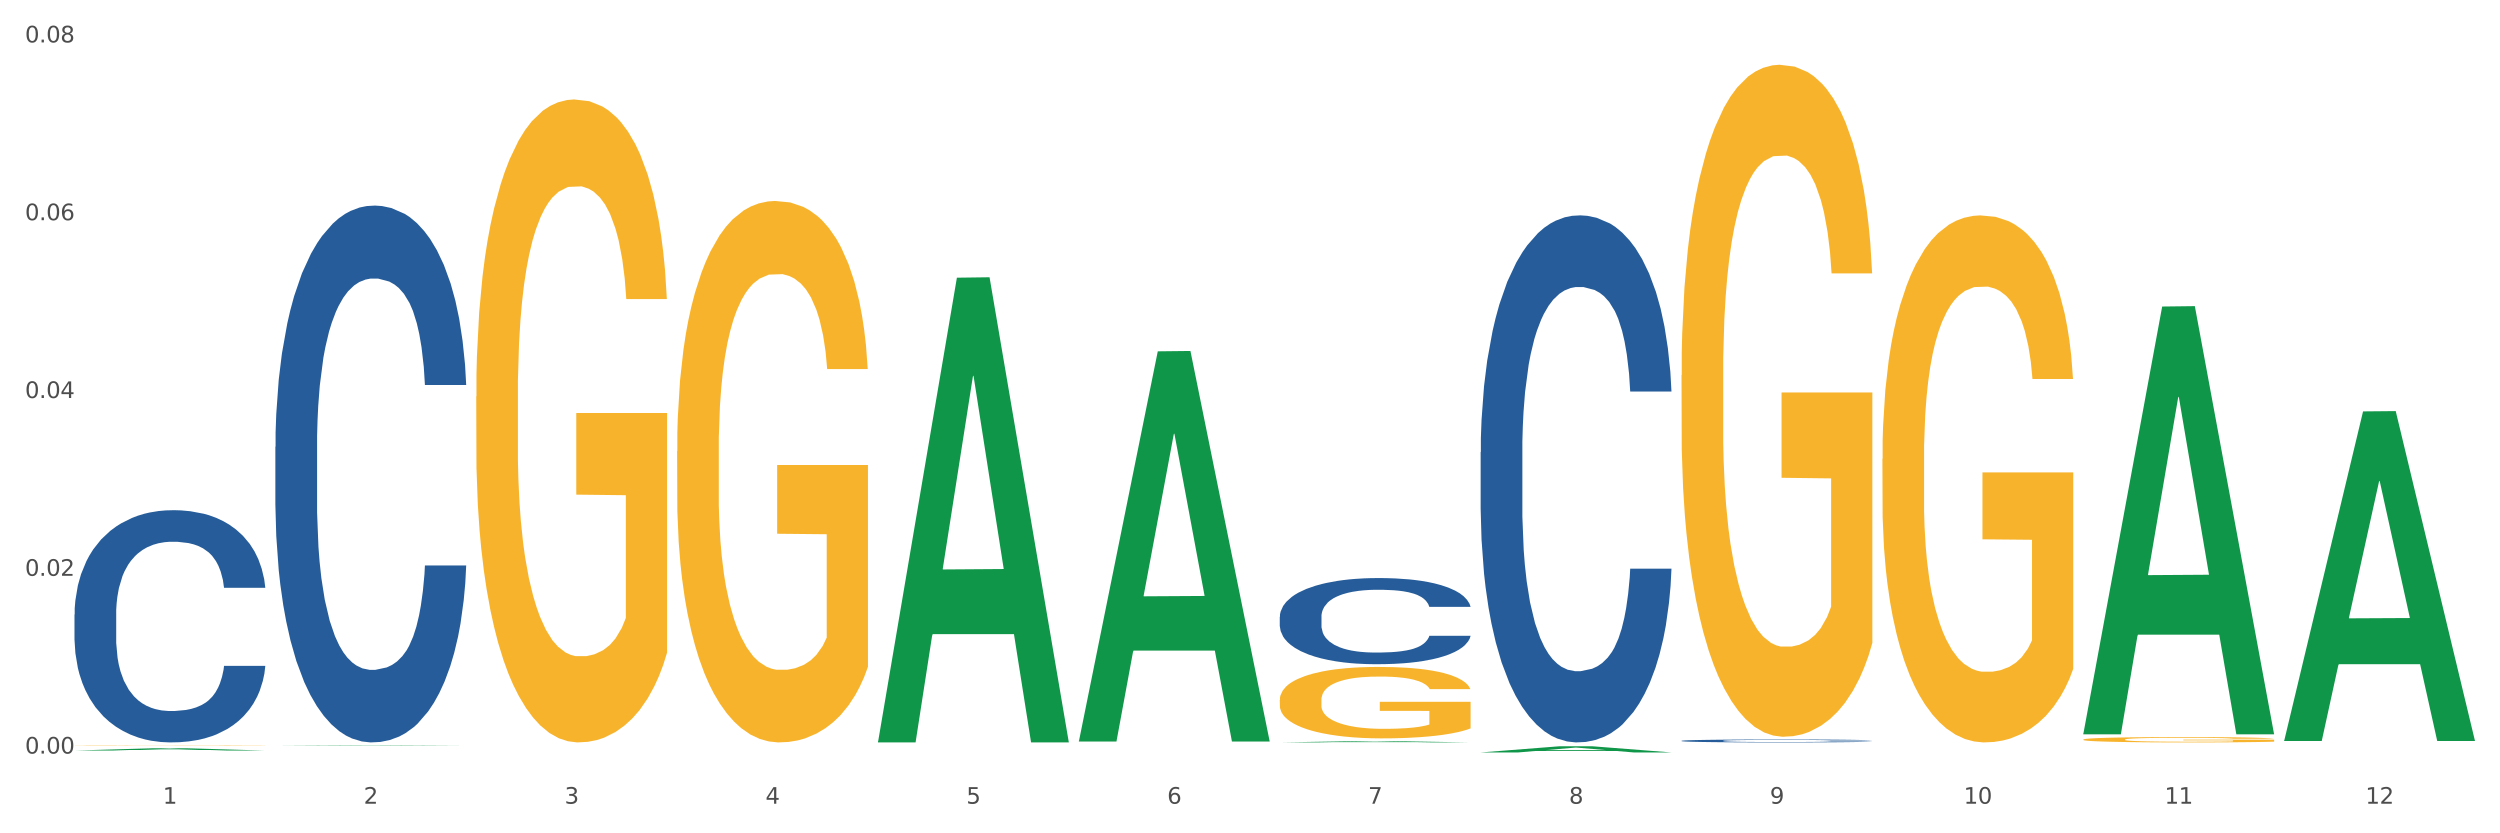 <?xml version="1.0" encoding="utf-8" standalone="no"?>
<!DOCTYPE svg PUBLIC "-//W3C//DTD SVG 1.1//EN"
  "http://www.w3.org/Graphics/SVG/1.1/DTD/svg11.dtd">
<svg xmlns:xlink="http://www.w3.org/1999/xlink" width="1080pt" height="360pt" viewBox="0 0 1080 360" xmlns="http://www.w3.org/2000/svg" version="1.1">
 <rect x="0" y="0" width="1080" height="360" fill="#333333" stroke="none"/>
 <defs>
  <style type="text/css">*{stroke-linejoin: round; stroke-linecap: butt}</style>
 </defs>
 <g id="figure_1">
  <g id="patch_1">
   <path d="M 0 360 
L 1080 360 
L 1080 0 
L 0 0 
z
" style="fill: #ffffff; stroke: #ffffff; stroke-linejoin: miter"/>
  </g>
  <g id="axes_1">
   <g id="matplotlib.axis_1">
    <g id="xtick_1">
     <g id="text_1">
      <!-- 1 -->
      <g style="fill: #4d4d4d" transform="translate(70.342 347.204) scale(0.096 -0.096)">
       <defs>
        <path id="DejaVuSans-31" d="M 794 531 
L 1825 531 
L 1825 4091 
L 703 3866 
L 703 4441 
L 1819 4666 
L 2450 4666 
L 2450 531 
L 3481 531 
L 3481 0 
L 794 0 
L 794 531 
z
" transform="scale(0.016)"/>
       </defs>
       <use xlink:href="#DejaVuSans-31"/>
      </g>
     </g>
    </g>
    <g id="xtick_2">
     <g id="text_2">
      <!-- 2 -->
      <g style="fill: #4d4d4d" transform="translate(157.122 347.204) scale(0.096 -0.096)">
       <defs>
        <path id="DejaVuSans-32" d="M 1228 531 
L 3431 531 
L 3431 0 
L 469 0 
L 469 531 
Q 828 903 1448 1529 
Q 2069 2156 2228 2338 
Q 2531 2678 2651 2914 
Q 2772 3150 2772 3378 
Q 2772 3750 2511 3984 
Q 2250 4219 1831 4219 
Q 1534 4219 1204 4116 
Q 875 4013 500 3803 
L 500 4441 
Q 881 4594 1212 4672 
Q 1544 4750 1819 4750 
Q 2544 4750 2975 4387 
Q 3406 4025 3406 3419 
Q 3406 3131 3298 2873 
Q 3191 2616 2906 2266 
Q 2828 2175 2409 1742 
Q 1991 1309 1228 531 
z
" transform="scale(0.016)"/>
       </defs>
       <use xlink:href="#DejaVuSans-32"/>
      </g>
     </g>
    </g>
    <g id="xtick_3">
     <g id="text_3">
      <!-- 3 -->
      <g style="fill: #4d4d4d" transform="translate(243.902 347.204) scale(0.096 -0.096)">
       <defs>
        <path id="DejaVuSans-33" d="M 2597 2516 
Q 3050 2419 3304 2112 
Q 3559 1806 3559 1356 
Q 3559 666 3084 287 
Q 2609 -91 1734 -91 
Q 1441 -91 1130 -33 
Q 819 25 488 141 
L 488 750 
Q 750 597 1062 519 
Q 1375 441 1716 441 
Q 2309 441 2620 675 
Q 2931 909 2931 1356 
Q 2931 1769 2642 2001 
Q 2353 2234 1838 2234 
L 1294 2234 
L 1294 2753 
L 1863 2753 
Q 2328 2753 2575 2939 
Q 2822 3125 2822 3475 
Q 2822 3834 2567 4026 
Q 2313 4219 1838 4219 
Q 1578 4219 1281 4162 
Q 984 4106 628 3988 
L 628 4550 
Q 988 4650 1302 4700 
Q 1616 4750 1894 4750 
Q 2613 4750 3031 4423 
Q 3450 4097 3450 3541 
Q 3450 3153 3228 2886 
Q 3006 2619 2597 2516 
z
" transform="scale(0.016)"/>
       </defs>
       <use xlink:href="#DejaVuSans-33"/>
      </g>
     </g>
    </g>
    <g id="xtick_4">
     <g id="text_4">
      <!-- 4 -->
      <g style="fill: #4d4d4d" transform="translate(330.683 347.204) scale(0.096 -0.096)">
       <defs>
        <path id="DejaVuSans-34" d="M 2419 4116 
L 825 1625 
L 2419 1625 
L 2419 4116 
z
M 2253 4666 
L 3047 4666 
L 3047 1625 
L 3713 1625 
L 3713 1100 
L 3047 1100 
L 3047 0 
L 2419 0 
L 2419 1100 
L 313 1100 
L 313 1709 
L 2253 4666 
z
" transform="scale(0.016)"/>
       </defs>
       <use xlink:href="#DejaVuSans-34"/>
      </g>
     </g>
    </g>
    <g id="xtick_5">
     <g id="text_5">
      <!-- 5 -->
      <g style="fill: #4d4d4d" transform="translate(417.463 347.204) scale(0.096 -0.096)">
       <defs>
        <path id="DejaVuSans-35" d="M 691 4666 
L 3169 4666 
L 3169 4134 
L 1269 4134 
L 1269 2991 
Q 1406 3038 1543 3061 
Q 1681 3084 1819 3084 
Q 2600 3084 3056 2656 
Q 3513 2228 3513 1497 
Q 3513 744 3044 326 
Q 2575 -91 1722 -91 
Q 1428 -91 1123 -41 
Q 819 9 494 109 
L 494 744 
Q 775 591 1075 516 
Q 1375 441 1709 441 
Q 2250 441 2565 725 
Q 2881 1009 2881 1497 
Q 2881 1984 2565 2268 
Q 2250 2553 1709 2553 
Q 1456 2553 1204 2497 
Q 953 2441 691 2322 
L 691 4666 
z
" transform="scale(0.016)"/>
       </defs>
       <use xlink:href="#DejaVuSans-35"/>
      </g>
     </g>
    </g>
    <g id="xtick_6">
     <g id="text_6">
      <!-- 6 -->
      <g style="fill: #4d4d4d" transform="translate(504.243 347.204) scale(0.096 -0.096)">
       <defs>
        <path id="DejaVuSans-36" d="M 2113 2584 
Q 1688 2584 1439 2293 
Q 1191 2003 1191 1497 
Q 1191 994 1439 701 
Q 1688 409 2113 409 
Q 2538 409 2786 701 
Q 3034 994 3034 1497 
Q 3034 2003 2786 2293 
Q 2538 2584 2113 2584 
z
M 3366 4563 
L 3366 3988 
Q 3128 4100 2886 4159 
Q 2644 4219 2406 4219 
Q 1781 4219 1451 3797 
Q 1122 3375 1075 2522 
Q 1259 2794 1537 2939 
Q 1816 3084 2150 3084 
Q 2853 3084 3261 2657 
Q 3669 2231 3669 1497 
Q 3669 778 3244 343 
Q 2819 -91 2113 -91 
Q 1303 -91 875 529 
Q 447 1150 447 2328 
Q 447 3434 972 4092 
Q 1497 4750 2381 4750 
Q 2619 4750 2861 4703 
Q 3103 4656 3366 4563 
z
" transform="scale(0.016)"/>
       </defs>
       <use xlink:href="#DejaVuSans-36"/>
      </g>
     </g>
    </g>
    <g id="xtick_7">
     <g id="text_7">
      <!-- 7 -->
      <g style="fill: #4d4d4d" transform="translate(591.024 347.204) scale(0.096 -0.096)">
       <defs>
        <path id="DejaVuSans-37" d="M 525 4666 
L 3525 4666 
L 3525 4397 
L 1831 0 
L 1172 0 
L 2766 4134 
L 525 4134 
L 525 4666 
z
" transform="scale(0.016)"/>
       </defs>
       <use xlink:href="#DejaVuSans-37"/>
      </g>
     </g>
    </g>
    <g id="xtick_8">
     <g id="text_8">
      <!-- 8 -->
      <g style="fill: #4d4d4d" transform="translate(677.804 347.204) scale(0.096 -0.096)">
       <defs>
        <path id="DejaVuSans-38" d="M 2034 2216 
Q 1584 2216 1326 1975 
Q 1069 1734 1069 1313 
Q 1069 891 1326 650 
Q 1584 409 2034 409 
Q 2484 409 2743 651 
Q 3003 894 3003 1313 
Q 3003 1734 2745 1975 
Q 2488 2216 2034 2216 
z
M 1403 2484 
Q 997 2584 770 2862 
Q 544 3141 544 3541 
Q 544 4100 942 4425 
Q 1341 4750 2034 4750 
Q 2731 4750 3128 4425 
Q 3525 4100 3525 3541 
Q 3525 3141 3298 2862 
Q 3072 2584 2669 2484 
Q 3125 2378 3379 2068 
Q 3634 1759 3634 1313 
Q 3634 634 3220 271 
Q 2806 -91 2034 -91 
Q 1263 -91 848 271 
Q 434 634 434 1313 
Q 434 1759 690 2068 
Q 947 2378 1403 2484 
z
M 1172 3481 
Q 1172 3119 1398 2916 
Q 1625 2713 2034 2713 
Q 2441 2713 2670 2916 
Q 2900 3119 2900 3481 
Q 2900 3844 2670 4047 
Q 2441 4250 2034 4250 
Q 1625 4250 1398 4047 
Q 1172 3844 1172 3481 
z
" transform="scale(0.016)"/>
       </defs>
       <use xlink:href="#DejaVuSans-38"/>
      </g>
     </g>
    </g>
    <g id="xtick_9">
     <g id="text_9">
      <!-- 9 -->
      <g style="fill: #4d4d4d" transform="translate(764.584 347.204) scale(0.096 -0.096)">
       <defs>
        <path id="DejaVuSans-39" d="M 703 97 
L 703 672 
Q 941 559 1184 500 
Q 1428 441 1663 441 
Q 2288 441 2617 861 
Q 2947 1281 2994 2138 
Q 2813 1869 2534 1725 
Q 2256 1581 1919 1581 
Q 1219 1581 811 2004 
Q 403 2428 403 3163 
Q 403 3881 828 4315 
Q 1253 4750 1959 4750 
Q 2769 4750 3195 4129 
Q 3622 3509 3622 2328 
Q 3622 1225 3098 567 
Q 2575 -91 1691 -91 
Q 1453 -91 1209 -44 
Q 966 3 703 97 
z
M 1959 2075 
Q 2384 2075 2632 2365 
Q 2881 2656 2881 3163 
Q 2881 3666 2632 3958 
Q 2384 4250 1959 4250 
Q 1534 4250 1286 3958 
Q 1038 3666 1038 3163 
Q 1038 2656 1286 2365 
Q 1534 2075 1959 2075 
z
" transform="scale(0.016)"/>
       </defs>
       <use xlink:href="#DejaVuSans-39"/>
      </g>
     </g>
    </g>
    <g id="xtick_10">
     <g id="text_10">
      <!-- 10 -->
      <g style="fill: #4d4d4d" transform="translate(848.311 347.204) scale(0.096 -0.096)">
       <defs>
        <path id="DejaVuSans-30" d="M 2034 4250 
Q 1547 4250 1301 3770 
Q 1056 3291 1056 2328 
Q 1056 1369 1301 889 
Q 1547 409 2034 409 
Q 2525 409 2770 889 
Q 3016 1369 3016 2328 
Q 3016 3291 2770 3770 
Q 2525 4250 2034 4250 
z
M 2034 4750 
Q 2819 4750 3233 4129 
Q 3647 3509 3647 2328 
Q 3647 1150 3233 529 
Q 2819 -91 2034 -91 
Q 1250 -91 836 529 
Q 422 1150 422 2328 
Q 422 3509 836 4129 
Q 1250 4750 2034 4750 
z
" transform="scale(0.016)"/>
       </defs>
       <use xlink:href="#DejaVuSans-31"/>
       <use xlink:href="#DejaVuSans-30" transform="translate(63.623 0)"/>
      </g>
     </g>
    </g>
    <g id="xtick_11">
     <g id="text_11">
      <!-- 11 -->
      <g style="fill: #4d4d4d" transform="translate(935.091 347.204) scale(0.096 -0.096)">
       <use xlink:href="#DejaVuSans-31"/>
       <use xlink:href="#DejaVuSans-31" transform="translate(63.623 0)"/>
      </g>
     </g>
    </g>
    <g id="xtick_12">
     <g id="text_12">
      <!-- 12 -->
      <g style="fill: #4d4d4d" transform="translate(1021.871 347.204) scale(0.096 -0.096)">
       <use xlink:href="#DejaVuSans-31"/>
       <use xlink:href="#DejaVuSans-32" transform="translate(63.623 0)"/>
      </g>
     </g>
    </g>
    <g id="xtick_13"/>
    <g id="xtick_14"/>
    <g id="xtick_15"/>
    <g id="xtick_16"/>
    <g id="xtick_17"/>
    <g id="xtick_18"/>
    <g id="xtick_19"/>
    <g id="xtick_20"/>
    <g id="xtick_21"/>
    <g id="xtick_22"/>
    <g id="xtick_23"/>
   </g>
   <g id="matplotlib.axis_2">
    <g id="ytick_1">
     <g id="text_13">
      <!-- 0.00 -->
      <g style="fill: #4d4d4d" transform="translate(10.8 325.55) scale(0.096 -0.096)">
       <defs>
        <path id="DejaVuSans-2e" d="M 684 794 
L 1344 794 
L 1344 0 
L 684 0 
L 684 794 
z
" transform="scale(0.016)"/>
       </defs>
       <use xlink:href="#DejaVuSans-30"/>
       <use xlink:href="#DejaVuSans-2e" transform="translate(63.623 0)"/>
       <use xlink:href="#DejaVuSans-30" transform="translate(95.41 0)"/>
       <use xlink:href="#DejaVuSans-30" transform="translate(159.033 0)"/>
      </g>
     </g>
    </g>
    <g id="ytick_2">
     <g id="text_14">
      <!-- 0.02 -->
      <g style="fill: #4d4d4d" transform="translate(10.8 248.745) scale(0.096 -0.096)">
       <use xlink:href="#DejaVuSans-30"/>
       <use xlink:href="#DejaVuSans-2e" transform="translate(63.623 0)"/>
       <use xlink:href="#DejaVuSans-30" transform="translate(95.41 0)"/>
       <use xlink:href="#DejaVuSans-32" transform="translate(159.033 0)"/>
      </g>
     </g>
    </g>
    <g id="ytick_3">
     <g id="text_15">
      <!-- 0.04 -->
      <g style="fill: #4d4d4d" transform="translate(10.8 171.941) scale(0.096 -0.096)">
       <use xlink:href="#DejaVuSans-30"/>
       <use xlink:href="#DejaVuSans-2e" transform="translate(63.623 0)"/>
       <use xlink:href="#DejaVuSans-30" transform="translate(95.41 0)"/>
       <use xlink:href="#DejaVuSans-34" transform="translate(159.033 0)"/>
      </g>
     </g>
    </g>
    <g id="ytick_4">
     <g id="text_16">
      <!-- 0.06 -->
      <g style="fill: #4d4d4d" transform="translate(10.8 95.137) scale(0.096 -0.096)">
       <use xlink:href="#DejaVuSans-30"/>
       <use xlink:href="#DejaVuSans-2e" transform="translate(63.623 0)"/>
       <use xlink:href="#DejaVuSans-30" transform="translate(95.41 0)"/>
       <use xlink:href="#DejaVuSans-36" transform="translate(159.033 0)"/>
      </g>
     </g>
    </g>
    <g id="ytick_5">
     <g id="text_17">
      <!-- 0.08 -->
      <g style="fill: #4d4d4d" transform="translate(10.8 18.332) scale(0.096 -0.096)">
       <use xlink:href="#DejaVuSans-30"/>
       <use xlink:href="#DejaVuSans-2e" transform="translate(63.623 0)"/>
       <use xlink:href="#DejaVuSans-30" transform="translate(95.41 0)"/>
       <use xlink:href="#DejaVuSans-38" transform="translate(159.033 0)"/>
      </g>
     </g>
    </g>
    <g id="ytick_6"/>
    <g id="ytick_7"/>
    <g id="ytick_8"/>
    <g id="ytick_9"/>
   </g>
   <g id="PolyCollection_1">
    <path d="M 32.175 324.236 
L 32.26 324.235 
L 66.256 323.241 
L 80.365 323.24 
L 114.616 324.238 
L 98.298 324.238 
L 90.904 324.005 
L 55.803 324.005 
L 55.548 324.009 
L 48.408 324.238 
L 32.175 324.238 
L 32.175 324.236 
L 60.222 323.867 
L 86.484 323.866 
L 73.481 323.453 
L 73.311 323.451 
L 73.141 323.454 
L 60.137 323.866 
L 60.222 323.867 
L 32.175 324.236 
z
" clip-path="url(#pdbabf82c27)" style="fill: #109648"/>
    <path d="M 552.857 266.443 
L 552.954 266.409 
L 552.954 265.457 
L 553.247 264.165 
L 554.319 261.786 
L 555.683 259.984 
L 558.022 257.877 
L 559.289 256.993 
L 560.945 256.007 
L 564.356 254.41 
L 568.254 253.05 
L 570.982 252.302 
L 573.029 251.826 
L 577.609 250.976 
L 580.24 250.603 
L 582.969 250.297 
L 585.307 250.093 
L 589.205 249.855 
L 592.324 249.753 
L 595.929 249.719 
L 598.95 249.753 
L 602.945 249.889 
L 608.792 250.297 
L 611.034 250.535 
L 614.055 250.942 
L 617.173 251.486 
L 619.707 252.03 
L 622.63 252.812 
L 625.651 253.832 
L 628.574 255.123 
L 630.621 256.313 
L 632.277 257.571 
L 633.739 259.101 
L 634.811 260.766 
L 635.298 262.16 
L 617.465 262.16 
L 616.978 260.902 
L 616.004 259.542 
L 615.029 258.625 
L 613.957 257.877 
L 612.301 257.027 
L 610.839 256.483 
L 608.403 255.837 
L 606.161 255.429 
L 604.31 255.191 
L 602.068 254.988 
L 597.293 254.784 
L 593.883 254.784 
L 591.739 254.852 
L 589.108 255.022 
L 586.866 255.259 
L 584.235 255.667 
L 582.189 256.109 
L 580.143 256.687 
L 578.973 257.095 
L 577.219 257.843 
L 576.05 258.455 
L 574.491 259.508 
L 573.614 260.256 
L 572.054 262.194 
L 571.372 263.622 
L 571.08 264.607 
L 570.885 265.695 
L 570.885 270.998 
L 571.47 273.377 
L 571.957 274.397 
L 572.736 275.553 
L 574.198 277.048 
L 576.342 278.51 
L 578.583 279.564 
L 580.435 280.21 
L 582.189 280.686 
L 583.943 281.06 
L 586.087 281.4 
L 587.841 281.603 
L 590.472 281.807 
L 593.59 281.909 
L 596.027 281.909 
L 600.997 281.739 
L 603.238 281.569 
L 605.382 281.332 
L 607.72 280.958 
L 609.572 280.55 
L 610.644 280.244 
L 612.398 279.598 
L 613.762 278.918 
L 614.932 278.136 
L 615.711 277.456 
L 616.588 276.437 
L 617.27 275.281 
L 617.465 274.669 
L 635.298 274.669 
L 634.909 275.893 
L 634.226 277.082 
L 632.862 278.68 
L 631.79 279.598 
L 630.134 280.72 
L 628.379 281.671 
L 625.943 282.725 
L 623.702 283.507 
L 621.363 284.187 
L 618.83 284.799 
L 614.249 285.649 
L 612.593 285.886 
L 609.085 286.294 
L 606.356 286.532 
L 602.361 286.77 
L 598.268 286.906 
L 593.98 286.94 
L 590.18 286.872 
L 585.989 286.668 
L 583.358 286.464 
L 580.435 286.158 
L 577.024 285.683 
L 573.808 285.105 
L 570.788 284.425 
L 567.962 283.643 
L 565.33 282.759 
L 561.92 281.298 
L 559.386 279.87 
L 557.535 278.544 
L 556.268 277.422 
L 555.001 275.995 
L 554.319 275.009 
L 553.247 272.629 
L 552.857 270.42 
L 552.857 266.443 
z
" clip-path="url(#pdbabf82c27)" style="fill: #255c99"/>
    <path d="M 639.637 195.338 
L 639.735 195.13 
L 639.735 189.308 
L 640.027 181.406 
L 641.099 166.851 
L 642.463 155.83 
L 644.802 142.937 
L 646.069 137.531 
L 647.726 131.501 
L 651.136 121.727 
L 655.034 113.41 
L 657.763 108.835 
L 659.809 105.924 
L 664.389 100.725 
L 667.02 98.438 
L 669.749 96.567 
L 672.088 95.319 
L 675.986 93.863 
L 679.104 93.24 
L 682.71 93.032 
L 685.73 93.24 
L 689.726 94.071 
L 695.573 96.567 
L 697.814 98.022 
L 700.835 100.518 
L 703.953 103.845 
L 706.487 107.172 
L 709.41 111.954 
L 712.431 118.192 
L 715.355 126.094 
L 717.401 133.372 
L 719.058 141.066 
L 720.519 150.423 
L 721.591 160.612 
L 722.079 169.138 
L 704.246 169.138 
L 703.758 161.444 
L 702.784 153.126 
L 701.809 147.512 
L 700.737 142.937 
L 699.081 137.739 
L 697.619 134.412 
L 695.183 130.461 
L 692.942 127.966 
L 691.09 126.51 
L 688.849 125.262 
L 684.074 124.015 
L 680.663 124.015 
L 678.519 124.431 
L 675.888 125.47 
L 673.647 126.926 
L 671.016 129.421 
L 668.969 132.124 
L 666.923 135.659 
L 665.754 138.155 
L 663.999 142.729 
L 662.83 146.472 
L 661.271 152.919 
L 660.394 157.493 
L 658.835 169.346 
L 658.153 178.079 
L 657.86 184.11 
L 657.665 190.764 
L 657.665 223.202 
L 658.25 237.758 
L 658.737 243.997 
L 659.517 251.066 
L 660.979 260.216 
L 663.122 269.157 
L 665.364 275.603 
L 667.215 279.554 
L 668.969 282.466 
L 670.723 284.753 
L 672.867 286.832 
L 674.621 288.08 
L 677.252 289.328 
L 680.371 289.951 
L 682.807 289.951 
L 687.777 288.912 
L 690.018 287.872 
L 692.162 286.416 
L 694.501 284.129 
L 696.352 281.634 
L 697.424 279.762 
L 699.178 275.811 
L 700.543 271.653 
L 701.712 266.87 
L 702.492 262.711 
L 703.369 256.473 
L 704.051 249.403 
L 704.246 245.66 
L 722.079 245.66 
L 721.689 253.146 
L 721.007 260.424 
L 719.642 270.197 
L 718.571 275.811 
L 716.914 282.673 
L 715.16 288.496 
L 712.724 294.942 
L 710.482 299.725 
L 708.144 303.883 
L 705.61 307.626 
L 701.03 312.825 
L 699.373 314.28 
L 695.865 316.776 
L 693.136 318.231 
L 689.141 319.687 
L 685.048 320.519 
L 680.761 320.727 
L 676.96 320.311 
L 672.77 319.063 
L 670.139 317.815 
L 667.215 315.944 
L 663.805 313.033 
L 660.589 309.498 
L 657.568 305.339 
L 654.742 300.556 
L 652.111 295.15 
L 648.7 286.208 
L 646.166 277.475 
L 644.315 269.365 
L 643.048 262.503 
L 641.781 253.77 
L 641.099 247.739 
L 640.027 233.184 
L 639.637 219.667 
L 639.637 195.338 
z
" clip-path="url(#pdbabf82c27)" style="fill: #255c99"/>
    <path d="M 726.418 320.029 
L 726.515 320.028 
L 726.515 319.996 
L 726.807 319.952 
L 727.879 319.871 
L 729.244 319.81 
L 731.582 319.738 
L 732.849 319.708 
L 734.506 319.675 
L 737.917 319.62 
L 741.815 319.574 
L 744.543 319.549 
L 746.589 319.532 
L 751.17 319.503 
L 753.801 319.491 
L 756.529 319.48 
L 758.868 319.473 
L 762.766 319.465 
L 765.884 319.462 
L 769.49 319.461 
L 772.511 319.462 
L 776.506 319.467 
L 782.353 319.48 
L 784.594 319.488 
L 787.615 319.502 
L 790.734 319.521 
L 793.267 319.539 
L 796.191 319.566 
L 799.212 319.601 
L 802.135 319.645 
L 804.181 319.685 
L 805.838 319.728 
L 807.3 319.78 
L 808.372 319.836 
L 808.859 319.884 
L 791.026 319.884 
L 790.539 319.841 
L 789.564 319.795 
L 788.59 319.764 
L 787.518 319.738 
L 785.861 319.709 
L 784.399 319.691 
L 781.963 319.669 
L 779.722 319.655 
L 777.87 319.647 
L 775.629 319.64 
L 770.854 319.633 
L 767.443 319.633 
L 765.3 319.635 
L 762.668 319.641 
L 760.427 319.649 
L 757.796 319.663 
L 755.75 319.678 
L 753.703 319.698 
L 752.534 319.712 
L 750.78 319.737 
L 749.61 319.758 
L 748.051 319.794 
L 747.174 319.819 
L 745.615 319.885 
L 744.933 319.934 
L 744.641 319.967 
L 744.446 320.004 
L 744.446 320.184 
L 745.03 320.265 
L 745.518 320.3 
L 746.297 320.339 
L 747.759 320.39 
L 749.903 320.44 
L 752.144 320.476 
L 753.996 320.498 
L 755.75 320.514 
L 757.504 320.527 
L 759.648 320.538 
L 761.402 320.545 
L 764.033 320.552 
L 767.151 320.556 
L 769.587 320.556 
L 774.557 320.55 
L 776.798 320.544 
L 778.942 320.536 
L 781.281 320.523 
L 783.133 320.509 
L 784.205 320.499 
L 785.959 320.477 
L 787.323 320.454 
L 788.492 320.427 
L 789.272 320.404 
L 790.149 320.369 
L 790.831 320.33 
L 791.026 320.309 
L 808.859 320.309 
L 808.469 320.351 
L 807.787 320.391 
L 806.423 320.446 
L 805.351 320.477 
L 803.694 320.515 
L 801.94 320.547 
L 799.504 320.583 
L 797.263 320.61 
L 794.924 320.633 
L 792.39 320.654 
L 787.81 320.683 
L 786.154 320.691 
L 782.645 320.705 
L 779.917 320.713 
L 775.921 320.721 
L 771.829 320.725 
L 767.541 320.727 
L 763.74 320.724 
L 759.55 320.717 
L 756.919 320.71 
L 753.996 320.7 
L 750.585 320.684 
L 747.369 320.664 
L 744.348 320.641 
L 741.522 320.614 
L 738.891 320.584 
L 735.48 320.535 
L 732.947 320.486 
L 731.095 320.441 
L 729.828 320.403 
L 728.562 320.354 
L 727.879 320.321 
L 726.807 320.24 
L 726.418 320.165 
L 726.418 320.029 
z
" clip-path="url(#pdbabf82c27)" style="fill: #255c99"/>
    <path d="M 32.175 321.977 
L 32.272 321.977 
L 32.272 321.972 
L 32.467 321.967 
L 33.44 321.956 
L 34.9 321.947 
L 35.971 321.942 
L 37.042 321.938 
L 38.307 321.934 
L 39.864 321.93 
L 42.687 321.924 
L 44.439 321.921 
L 46.58 321.917 
L 50.474 321.913 
L 53.296 321.91 
L 56.216 321.908 
L 60.986 321.905 
L 64.1 321.904 
L 67.41 321.903 
L 71.4 321.902 
L 74.418 321.902 
L 81.036 321.903 
L 86.682 321.904 
L 89.407 321.905 
L 92.911 321.907 
L 94.76 321.908 
L 97.778 321.91 
L 100.892 321.914 
L 103.034 321.916 
L 106.246 321.921 
L 108.679 321.926 
L 110.918 321.933 
L 112.086 321.937 
L 112.962 321.941 
L 113.74 321.945 
L 114.519 321.953 
L 96.999 321.953 
L 96.318 321.948 
L 95.247 321.943 
L 93.69 321.938 
L 92.327 321.935 
L 89.991 321.931 
L 87.85 321.929 
L 85.611 321.927 
L 82.886 321.926 
L 80.744 321.925 
L 77.727 321.924 
L 71.79 321.924 
L 67.799 321.926 
L 65.074 321.927 
L 63.322 321.928 
L 61.764 321.93 
L 60.012 321.932 
L 57.968 321.935 
L 56.508 321.938 
L 55.048 321.941 
L 53.88 321.945 
L 52.81 321.949 
L 51.934 321.954 
L 51.252 321.958 
L 50.668 321.964 
L 50.182 321.973 
L 50.182 321.994 
L 50.376 321.998 
L 50.863 322.004 
L 51.447 322.009 
L 52.42 322.014 
L 53.296 322.018 
L 54.951 322.023 
L 56.8 322.028 
L 58.26 322.031 
L 59.72 322.033 
L 62.251 322.036 
L 65.074 322.039 
L 67.507 322.041 
L 70.816 322.042 
L 73.055 322.043 
L 75.002 322.043 
L 79.771 322.043 
L 83.178 322.042 
L 86.974 322.041 
L 89.894 322.04 
L 92.327 322.038 
L 95.052 322.036 
L 96.804 322.033 
L 96.804 322.002 
L 75.391 322.002 
L 75.391 321.982 
L 114.616 321.982 
L 114.616 322.042 
L 112.962 322.045 
L 111.112 322.048 
L 109.166 322.05 
L 106.246 322.054 
L 102.742 322.057 
L 99.627 322.059 
L 96.318 322.06 
L 92.424 322.062 
L 87.363 322.064 
L 84.248 322.064 
L 80.355 322.065 
L 75.78 322.065 
L 71.79 322.064 
L 67.896 322.064 
L 63.808 322.062 
L 59.818 322.06 
L 56.8 322.058 
L 53.783 322.056 
L 50.571 322.053 
L 48.04 322.05 
L 46.094 322.047 
L 43.952 322.044 
L 41.616 322.039 
L 39.864 322.035 
L 38.307 322.031 
L 36.652 322.026 
L 35.484 322.021 
L 34.316 322.016 
L 33.635 322.011 
L 32.856 322.005 
L 32.272 321.995 
L 32.175 321.977 
z
" clip-path="url(#pdbabf82c27)" style="fill: #f7b32b"/>
    <path d="M 205.736 171.317 
L 205.833 171.063 
L 205.833 161.931 
L 206.028 154.068 
L 207.001 135.043 
L 208.461 119.315 
L 209.532 110.944 
L 210.602 104.095 
L 211.868 97.246 
L 213.425 90.143 
L 216.248 79.743 
L 218 74.416 
L 220.141 68.835 
L 224.034 60.718 
L 226.857 56.152 
L 229.777 52.347 
L 234.546 47.781 
L 237.661 45.752 
L 240.97 44.23 
L 244.961 43.215 
L 247.978 42.961 
L 254.597 43.722 
L 260.242 46.005 
L 262.968 47.781 
L 266.472 50.825 
L 268.321 52.854 
L 271.338 56.913 
L 274.453 62.24 
L 276.594 66.806 
L 279.806 75.431 
L 282.24 84.055 
L 284.478 94.709 
L 285.646 102.066 
L 286.522 108.915 
L 287.301 116.779 
L 288.08 129.208 
L 270.56 129.208 
L 269.878 120.33 
L 268.808 111.959 
L 267.25 103.841 
L 265.888 98.768 
L 263.552 92.426 
L 261.41 88.368 
L 259.172 85.324 
L 256.446 82.787 
L 254.305 81.519 
L 251.288 80.504 
L 245.35 80.758 
L 241.36 82.787 
L 238.634 85.324 
L 236.882 87.607 
L 235.325 90.143 
L 233.573 93.695 
L 231.529 99.022 
L 230.069 103.841 
L 228.609 109.929 
L 227.441 116.017 
L 226.37 123.12 
L 225.494 130.73 
L 224.813 138.594 
L 224.229 148.233 
L 223.742 164.214 
L 223.742 198.967 
L 223.937 206.83 
L 224.424 217.231 
L 225.008 225.094 
L 225.981 234.48 
L 226.857 240.822 
L 228.512 249.954 
L 230.361 257.564 
L 231.821 262.383 
L 233.281 266.442 
L 235.812 272.023 
L 238.634 276.589 
L 241.068 279.379 
L 244.377 281.916 
L 246.616 282.93 
L 248.562 283.438 
L 253.332 283.438 
L 256.738 282.677 
L 260.534 280.901 
L 263.454 278.618 
L 265.888 275.828 
L 268.613 271.262 
L 270.365 266.949 
L 270.365 213.933 
L 248.952 213.679 
L 248.952 178.42 
L 288.177 178.42 
L 288.177 281.916 
L 286.522 287.243 
L 284.673 292.062 
L 282.726 296.375 
L 279.806 301.702 
L 276.302 306.775 
L 273.188 310.326 
L 269.878 313.37 
L 265.985 316.161 
L 260.924 318.697 
L 257.809 319.712 
L 253.916 320.473 
L 249.341 320.727 
L 245.35 320.219 
L 241.457 318.951 
L 237.369 316.668 
L 233.378 313.37 
L 230.361 310.073 
L 227.344 306.014 
L 224.132 300.687 
L 221.601 295.614 
L 219.654 291.048 
L 217.513 285.213 
L 215.177 277.603 
L 213.425 270.754 
L 211.868 263.652 
L 210.213 254.52 
L 209.045 246.656 
L 207.877 236.763 
L 207.196 229.407 
L 206.417 217.992 
L 205.833 202.011 
L 205.736 171.317 
z
" clip-path="url(#pdbabf82c27)" style="fill: #f7b32b"/>
    <path d="M 292.516 194.904 
L 292.613 194.69 
L 292.613 187 
L 292.808 180.377 
L 293.781 164.356 
L 295.241 151.111 
L 296.312 144.062 
L 297.383 138.294 
L 298.648 132.526 
L 300.205 126.545 
L 303.028 117.786 
L 304.78 113.3 
L 306.921 108.6 
L 310.815 101.765 
L 313.637 97.919 
L 316.557 94.715 
L 321.327 90.87 
L 324.441 89.161 
L 327.751 87.879 
L 331.741 87.025 
L 334.759 86.811 
L 341.377 87.452 
L 347.023 89.374 
L 349.748 90.87 
L 353.252 93.433 
L 355.101 95.142 
L 358.119 98.56 
L 361.233 103.046 
L 363.375 106.891 
L 366.587 114.155 
L 369.02 121.418 
L 371.259 130.39 
L 372.427 136.585 
L 373.303 142.353 
L 374.081 148.975 
L 374.86 159.442 
L 357.34 159.442 
L 356.659 151.966 
L 355.588 144.916 
L 354.031 138.08 
L 352.668 133.808 
L 350.332 128.467 
L 348.191 125.049 
L 345.952 122.486 
L 343.227 120.35 
L 341.085 119.281 
L 338.068 118.427 
L 332.131 118.641 
L 328.14 120.35 
L 325.415 122.486 
L 323.663 124.408 
L 322.105 126.545 
L 320.353 129.535 
L 318.309 134.021 
L 316.849 138.08 
L 315.389 143.207 
L 314.221 148.334 
L 313.151 154.315 
L 312.275 160.724 
L 311.593 167.346 
L 311.009 175.464 
L 310.523 188.922 
L 310.523 218.188 
L 310.717 224.811 
L 311.204 233.569 
L 311.788 240.191 
L 312.761 248.095 
L 313.637 253.436 
L 315.292 261.126 
L 317.141 267.535 
L 318.601 271.594 
L 320.061 275.012 
L 322.592 279.711 
L 325.415 283.556 
L 327.848 285.906 
L 331.157 288.043 
L 333.396 288.897 
L 335.343 289.324 
L 340.112 289.324 
L 343.519 288.683 
L 347.315 287.188 
L 350.235 285.265 
L 352.668 282.916 
L 355.393 279.07 
L 357.145 275.439 
L 357.145 230.792 
L 335.732 230.578 
L 335.732 200.885 
L 374.957 200.885 
L 374.957 288.043 
L 373.303 292.529 
L 371.453 296.587 
L 369.507 300.219 
L 366.587 304.705 
L 363.083 308.977 
L 359.968 311.968 
L 356.659 314.532 
L 352.765 316.881 
L 347.704 319.018 
L 344.589 319.872 
L 340.696 320.513 
L 336.121 320.727 
L 332.131 320.299 
L 328.237 319.231 
L 324.149 317.309 
L 320.159 314.532 
L 317.141 311.754 
L 314.124 308.337 
L 310.912 303.85 
L 308.381 299.578 
L 306.435 295.733 
L 304.293 290.82 
L 301.957 284.411 
L 300.205 278.643 
L 298.648 272.662 
L 296.993 264.971 
L 295.825 258.349 
L 294.657 250.018 
L 293.976 243.823 
L 293.197 234.21 
L 292.613 220.752 
L 292.516 194.904 
z
" clip-path="url(#pdbabf82c27)" style="fill: #f7b32b"/>
    <path d="M 552.857 302.378 
L 552.954 302.35 
L 552.954 301.335 
L 553.149 300.462 
L 554.122 298.348 
L 555.582 296.6 
L 556.653 295.67 
L 557.724 294.909 
L 558.989 294.148 
L 560.546 293.359 
L 563.369 292.203 
L 565.121 291.611 
L 567.262 290.991 
L 571.156 290.089 
L 573.978 289.582 
L 576.898 289.159 
L 581.668 288.652 
L 584.782 288.426 
L 588.092 288.257 
L 592.082 288.144 
L 595.1 288.116 
L 601.718 288.201 
L 607.364 288.454 
L 610.089 288.652 
L 613.593 288.99 
L 615.442 289.215 
L 618.46 289.666 
L 621.574 290.258 
L 623.716 290.765 
L 626.928 291.724 
L 629.361 292.682 
L 631.6 293.866 
L 632.768 294.683 
L 633.644 295.444 
L 634.422 296.318 
L 635.201 297.699 
L 617.681 297.699 
L 617 296.713 
L 615.929 295.783 
L 614.372 294.881 
L 613.009 294.317 
L 610.673 293.612 
L 608.532 293.161 
L 606.293 292.823 
L 603.568 292.541 
L 601.426 292.4 
L 598.409 292.288 
L 592.472 292.316 
L 588.481 292.541 
L 585.756 292.823 
L 584.004 293.077 
L 582.446 293.359 
L 580.694 293.753 
L 578.65 294.345 
L 577.19 294.881 
L 575.73 295.557 
L 574.562 296.234 
L 573.492 297.023 
L 572.616 297.868 
L 571.934 298.742 
L 571.35 299.813 
L 570.864 301.589 
L 570.864 305.451 
L 571.058 306.324 
L 571.545 307.48 
L 572.129 308.354 
L 573.102 309.397 
L 573.978 310.101 
L 575.633 311.116 
L 577.482 311.962 
L 578.942 312.497 
L 580.402 312.948 
L 582.933 313.568 
L 585.756 314.076 
L 588.189 314.386 
L 591.498 314.668 
L 593.737 314.78 
L 595.684 314.837 
L 600.453 314.837 
L 603.86 314.752 
L 607.656 314.555 
L 610.576 314.301 
L 613.009 313.991 
L 615.734 313.484 
L 617.486 313.005 
L 617.486 307.114 
L 596.073 307.085 
L 596.073 303.168 
L 635.298 303.168 
L 635.298 314.668 
L 633.644 315.259 
L 631.794 315.795 
L 629.848 316.274 
L 626.928 316.866 
L 623.424 317.43 
L 620.309 317.824 
L 617 318.163 
L 613.106 318.473 
L 608.045 318.755 
L 604.93 318.867 
L 601.037 318.952 
L 596.462 318.98 
L 592.472 318.924 
L 588.578 318.783 
L 584.49 318.529 
L 580.5 318.163 
L 577.482 317.796 
L 574.465 317.345 
L 571.253 316.753 
L 568.722 316.19 
L 566.776 315.682 
L 564.634 315.034 
L 562.298 314.188 
L 560.546 313.427 
L 558.989 312.638 
L 557.334 311.623 
L 556.166 310.75 
L 554.998 309.65 
L 554.317 308.833 
L 553.538 307.565 
L 552.954 305.789 
L 552.857 302.378 
z
" clip-path="url(#pdbabf82c27)" style="fill: #f7b32b"/>
    <path d="M 726.418 162.126 
L 726.515 161.861 
L 726.515 152.316 
L 726.71 144.097 
L 727.683 124.213 
L 729.143 107.775 
L 730.214 99.026 
L 731.284 91.867 
L 732.55 84.709 
L 734.107 77.285 
L 736.93 66.415 
L 738.682 60.848 
L 740.823 55.015 
L 744.716 46.531 
L 747.539 41.758 
L 750.459 37.782 
L 755.228 33.009 
L 758.343 30.888 
L 761.652 29.298 
L 765.643 28.237 
L 768.66 27.972 
L 775.279 28.767 
L 780.924 31.153 
L 783.65 33.009 
L 787.154 36.191 
L 789.003 38.312 
L 792.02 42.554 
L 795.135 48.121 
L 797.276 52.894 
L 800.488 61.908 
L 802.922 70.922 
L 805.16 82.058 
L 806.328 89.746 
L 807.204 96.905 
L 807.983 105.124 
L 808.762 118.115 
L 791.242 118.115 
L 790.56 108.835 
L 789.49 100.086 
L 787.932 91.602 
L 786.57 86.3 
L 784.234 79.671 
L 782.092 75.429 
L 779.854 72.248 
L 777.128 69.597 
L 774.987 68.271 
L 771.97 67.211 
L 766.032 67.476 
L 762.042 69.597 
L 759.316 72.248 
L 757.564 74.634 
L 756.007 77.285 
L 754.255 80.997 
L 752.211 86.565 
L 750.751 91.602 
L 749.291 97.965 
L 748.123 104.328 
L 747.052 111.752 
L 746.176 119.706 
L 745.495 127.924 
L 744.911 137.999 
L 744.424 154.702 
L 744.424 191.024 
L 744.619 199.243 
L 745.106 210.114 
L 745.69 218.332 
L 746.663 228.142 
L 747.539 234.77 
L 749.194 244.315 
L 751.043 252.269 
L 752.503 257.306 
L 753.963 261.548 
L 756.494 267.381 
L 759.316 272.153 
L 761.75 275.069 
L 765.059 277.721 
L 767.298 278.781 
L 769.244 279.311 
L 774.014 279.311 
L 777.42 278.516 
L 781.216 276.66 
L 784.136 274.274 
L 786.57 271.358 
L 789.295 266.585 
L 791.047 262.078 
L 791.047 206.667 
L 769.634 206.402 
L 769.634 169.549 
L 808.859 169.549 
L 808.859 277.721 
L 807.204 283.288 
L 805.355 288.326 
L 803.408 292.833 
L 800.488 298.401 
L 796.984 303.703 
L 793.87 307.415 
L 790.56 310.596 
L 786.667 313.513 
L 781.606 316.164 
L 778.491 317.224 
L 774.598 318.02 
L 770.023 318.285 
L 766.032 317.755 
L 762.139 316.429 
L 758.051 314.043 
L 754.06 310.596 
L 751.043 307.15 
L 748.026 302.908 
L 744.814 297.34 
L 742.283 292.038 
L 740.336 287.265 
L 738.195 281.167 
L 735.859 273.214 
L 734.107 266.055 
L 732.55 258.632 
L 730.895 249.087 
L 729.727 240.868 
L 728.559 230.528 
L 727.878 222.84 
L 727.099 210.909 
L 726.515 194.206 
L 726.418 162.126 
z
" clip-path="url(#pdbabf82c27)" style="fill: #f7b32b"/>
    <path d="M 813.198 198.257 
L 813.295 198.049 
L 813.295 190.563 
L 813.49 184.118 
L 814.463 168.523 
L 815.923 155.632 
L 816.994 148.77 
L 818.065 143.156 
L 819.33 137.542 
L 820.887 131.72 
L 823.71 123.195 
L 825.462 118.828 
L 827.603 114.254 
L 831.497 107.6 
L 834.319 103.857 
L 837.239 100.738 
L 842.009 96.996 
L 845.123 95.332 
L 848.433 94.085 
L 852.423 93.253 
L 855.441 93.045 
L 862.059 93.669 
L 867.705 95.54 
L 870.43 96.996 
L 873.934 99.491 
L 875.783 101.154 
L 878.801 104.481 
L 881.915 108.848 
L 884.057 112.59 
L 887.269 119.66 
L 889.702 126.729 
L 891.941 135.462 
L 893.109 141.492 
L 893.985 147.106 
L 894.763 153.552 
L 895.542 163.741 
L 878.022 163.741 
L 877.341 156.463 
L 876.27 149.602 
L 874.713 142.948 
L 873.35 138.789 
L 871.014 133.591 
L 868.873 130.264 
L 866.634 127.769 
L 863.909 125.69 
L 861.767 124.65 
L 858.75 123.818 
L 852.813 124.026 
L 848.822 125.69 
L 846.097 127.769 
L 844.345 129.64 
L 842.787 131.72 
L 841.035 134.631 
L 838.991 138.997 
L 837.531 142.948 
L 836.071 147.938 
L 834.903 152.928 
L 833.833 158.75 
L 832.957 164.988 
L 832.275 171.434 
L 831.691 179.335 
L 831.205 192.435 
L 831.205 220.921 
L 831.399 227.367 
L 831.886 235.892 
L 832.47 242.338 
L 833.443 250.031 
L 834.319 255.229 
L 835.974 262.715 
L 837.823 268.952 
L 839.283 272.903 
L 840.743 276.23 
L 843.274 280.804 
L 846.097 284.547 
L 848.53 286.834 
L 851.839 288.914 
L 854.078 289.745 
L 856.025 290.161 
L 860.794 290.161 
L 864.201 289.537 
L 867.997 288.082 
L 870.917 286.21 
L 873.35 283.923 
L 876.075 280.181 
L 877.827 276.646 
L 877.827 233.189 
L 856.414 232.981 
L 856.414 204.079 
L 895.639 204.079 
L 895.639 288.914 
L 893.985 293.28 
L 892.135 297.231 
L 890.189 300.765 
L 887.269 305.132 
L 883.765 309.291 
L 880.65 312.202 
L 877.341 314.697 
L 873.447 316.984 
L 868.386 319.063 
L 865.271 319.895 
L 861.378 320.519 
L 856.803 320.727 
L 852.813 320.311 
L 848.919 319.271 
L 844.831 317.4 
L 840.841 314.697 
L 837.823 311.994 
L 834.806 308.667 
L 831.594 304.3 
L 829.063 300.142 
L 827.117 296.399 
L 824.975 291.617 
L 822.639 285.379 
L 820.887 279.765 
L 819.33 273.943 
L 817.675 266.457 
L 816.507 260.012 
L 815.339 251.902 
L 814.658 245.872 
L 813.879 236.516 
L 813.295 223.416 
L 813.198 198.257 
z
" clip-path="url(#pdbabf82c27)" style="fill: #f7b32b"/>
    <path d="M 899.978 319.485 
L 900.076 319.483 
L 900.076 319.407 
L 900.27 319.342 
L 901.244 319.184 
L 902.704 319.053 
L 903.774 318.984 
L 904.845 318.927 
L 906.11 318.87 
L 907.668 318.811 
L 910.49 318.725 
L 912.242 318.681 
L 914.384 318.634 
L 918.277 318.567 
L 921.1 318.529 
L 924.02 318.497 
L 928.789 318.459 
L 931.904 318.442 
L 935.213 318.43 
L 939.204 318.421 
L 942.221 318.419 
L 948.84 318.426 
L 954.485 318.444 
L 957.21 318.459 
L 960.714 318.485 
L 962.564 318.501 
L 965.581 318.535 
L 968.696 318.579 
L 970.837 318.617 
L 974.049 318.689 
L 976.482 318.761 
L 978.721 318.849 
L 979.889 318.91 
L 980.765 318.967 
L 981.544 319.032 
L 982.322 319.136 
L 964.802 319.136 
L 964.121 319.062 
L 963.05 318.992 
L 961.493 318.925 
L 960.13 318.883 
L 957.794 318.83 
L 955.653 318.796 
L 953.414 318.771 
L 950.689 318.75 
L 948.548 318.74 
L 945.53 318.731 
L 939.593 318.733 
L 935.602 318.75 
L 932.877 318.771 
L 931.125 318.79 
L 929.568 318.811 
L 927.816 318.841 
L 925.772 318.885 
L 924.312 318.925 
L 922.852 318.976 
L 921.684 319.026 
L 920.613 319.085 
L 919.737 319.148 
L 919.056 319.214 
L 918.472 319.294 
L 917.985 319.426 
L 917.985 319.715 
L 918.18 319.78 
L 918.666 319.867 
L 919.25 319.932 
L 920.224 320.01 
L 921.1 320.063 
L 922.754 320.139 
L 924.604 320.202 
L 926.064 320.242 
L 927.524 320.276 
L 930.054 320.322 
L 932.877 320.36 
L 935.31 320.383 
L 938.62 320.404 
L 940.858 320.413 
L 942.805 320.417 
L 947.574 320.417 
L 950.981 320.411 
L 954.777 320.396 
L 957.697 320.377 
L 960.13 320.354 
L 962.856 320.316 
L 964.608 320.28 
L 964.608 319.839 
L 943.194 319.837 
L 943.194 319.544 
L 982.42 319.544 
L 982.42 320.404 
L 980.765 320.448 
L 978.916 320.488 
L 976.969 320.524 
L 974.049 320.569 
L 970.545 320.611 
L 967.43 320.64 
L 964.121 320.665 
L 960.228 320.689 
L 955.166 320.71 
L 952.052 320.718 
L 948.158 320.724 
L 943.584 320.727 
L 939.593 320.722 
L 935.7 320.712 
L 931.612 320.693 
L 927.621 320.665 
L 924.604 320.638 
L 921.586 320.604 
L 918.374 320.56 
L 915.844 320.518 
L 913.897 320.48 
L 911.756 320.432 
L 909.42 320.368 
L 907.668 320.311 
L 906.11 320.252 
L 904.456 320.177 
L 903.288 320.111 
L 902.12 320.029 
L 901.438 319.968 
L 900.66 319.873 
L 900.076 319.74 
L 899.978 319.485 
z
" clip-path="url(#pdbabf82c27)" style="fill: #f7b32b"/>
    <path d="M 118.955 193.012 
L 119.053 192.8 
L 119.053 186.87 
L 119.345 178.822 
L 120.417 163.996 
L 121.781 152.77 
L 124.12 139.639 
L 125.387 134.132 
L 127.044 127.99 
L 130.454 118.035 
L 134.352 109.564 
L 137.081 104.904 
L 139.127 101.939 
L 143.707 96.644 
L 146.338 94.314 
L 149.067 92.408 
L 151.406 91.137 
L 155.304 89.654 
L 158.422 89.019 
L 162.028 88.807 
L 165.048 89.019 
L 169.044 89.866 
L 174.891 92.408 
L 177.132 93.89 
L 180.153 96.432 
L 183.271 99.821 
L 185.805 103.21 
L 188.728 108.081 
L 191.749 114.435 
L 194.673 122.483 
L 196.719 129.896 
L 198.376 137.733 
L 199.837 147.264 
L 200.909 157.642 
L 201.397 166.326 
L 183.564 166.326 
L 183.076 158.489 
L 182.102 150.017 
L 181.127 144.298 
L 180.055 139.639 
L 178.399 134.344 
L 176.937 130.955 
L 174.501 126.931 
L 172.26 124.389 
L 170.408 122.907 
L 168.167 121.636 
L 163.392 120.365 
L 159.981 120.365 
L 157.837 120.789 
L 155.206 121.848 
L 152.965 123.33 
L 150.334 125.872 
L 148.287 128.625 
L 146.241 132.226 
L 145.071 134.768 
L 143.317 139.427 
L 142.148 143.239 
L 140.589 149.805 
L 139.712 154.465 
L 138.153 166.537 
L 137.471 175.433 
L 137.178 181.575 
L 136.983 188.353 
L 136.983 221.393 
L 137.568 236.219 
L 138.055 242.573 
L 138.835 249.774 
L 140.297 259.093 
L 142.44 268.201 
L 144.682 274.766 
L 146.533 278.791 
L 148.287 281.756 
L 150.041 284.085 
L 152.185 286.203 
L 153.939 287.474 
L 156.57 288.745 
L 159.689 289.38 
L 162.125 289.38 
L 167.095 288.321 
L 169.336 287.262 
L 171.48 285.78 
L 173.819 283.45 
L 175.67 280.908 
L 176.742 279.002 
L 178.496 274.978 
L 179.861 270.742 
L 181.03 265.871 
L 181.81 261.635 
L 182.687 255.281 
L 183.369 248.08 
L 183.564 244.267 
L 201.397 244.267 
L 201.007 251.892 
L 200.325 259.305 
L 198.96 269.26 
L 197.889 274.978 
L 196.232 281.967 
L 194.478 287.898 
L 192.042 294.464 
L 189.8 299.335 
L 187.462 303.571 
L 184.928 307.383 
L 180.348 312.678 
L 178.691 314.161 
L 175.183 316.702 
L 172.454 318.185 
L 168.459 319.668 
L 164.366 320.515 
L 160.079 320.727 
L 156.278 320.303 
L 152.088 319.032 
L 149.457 317.761 
L 146.533 315.855 
L 143.123 312.89 
L 139.907 309.289 
L 136.886 305.054 
L 134.06 300.182 
L 131.429 294.675 
L 128.018 285.568 
L 125.484 276.673 
L 123.633 268.412 
L 122.366 261.423 
L 121.099 252.527 
L 120.417 246.385 
L 119.345 231.559 
L 118.955 217.793 
L 118.955 193.012 
z
" clip-path="url(#pdbabf82c27)" style="fill: #255c99"/>
    <path d="M 32.175 265.477 
L 32.272 265.386 
L 32.272 262.82 
L 32.565 259.338 
L 33.637 252.925 
L 35.001 248.069 
L 37.34 242.388 
L 38.607 240.006 
L 40.263 237.349 
L 43.674 233.042 
L 47.572 229.377 
L 50.3 227.362 
L 52.347 226.079 
L 56.927 223.788 
L 59.558 222.78 
L 62.287 221.956 
L 64.625 221.406 
L 68.523 220.765 
L 71.642 220.49 
L 75.247 220.398 
L 78.268 220.49 
L 82.263 220.856 
L 88.11 221.956 
L 90.352 222.597 
L 93.373 223.697 
L 96.491 225.163 
L 99.025 226.629 
L 101.948 228.736 
L 104.969 231.485 
L 107.892 234.966 
L 109.939 238.173 
L 111.595 241.563 
L 113.057 245.686 
L 114.129 250.176 
L 114.616 253.933 
L 96.783 253.933 
L 96.296 250.543 
L 95.322 246.878 
L 94.347 244.404 
L 93.275 242.388 
L 91.619 240.097 
L 90.157 238.631 
L 87.721 236.891 
L 85.479 235.791 
L 83.628 235.15 
L 81.386 234.6 
L 76.611 234.05 
L 73.201 234.05 
L 71.057 234.233 
L 68.426 234.692 
L 66.184 235.333 
L 63.553 236.432 
L 61.507 237.624 
L 59.461 239.181 
L 58.291 240.281 
L 56.537 242.296 
L 55.368 243.946 
L 53.809 246.786 
L 52.932 248.802 
L 51.372 254.024 
L 50.69 257.872 
L 50.398 260.53 
L 50.203 263.462 
L 50.203 277.755 
L 50.788 284.169 
L 51.275 286.917 
L 52.054 290.033 
L 53.516 294.064 
L 55.66 298.004 
L 57.901 300.844 
L 59.753 302.585 
L 61.507 303.868 
L 63.261 304.876 
L 65.405 305.792 
L 67.159 306.342 
L 69.79 306.891 
L 72.908 307.166 
L 75.345 307.166 
L 80.314 306.708 
L 82.556 306.25 
L 84.7 305.609 
L 87.038 304.601 
L 88.89 303.501 
L 89.962 302.677 
L 91.716 300.936 
L 93.08 299.103 
L 94.25 296.996 
L 95.029 295.163 
L 95.906 292.415 
L 96.588 289.3 
L 96.783 287.65 
L 114.616 287.65 
L 114.227 290.949 
L 113.544 294.156 
L 112.18 298.462 
L 111.108 300.936 
L 109.452 303.959 
L 107.697 306.525 
L 105.261 309.365 
L 103.02 311.473 
L 100.681 313.305 
L 98.148 314.954 
L 93.567 317.245 
L 91.911 317.886 
L 88.403 318.986 
L 85.674 319.627 
L 81.679 320.268 
L 77.586 320.635 
L 73.298 320.727 
L 69.498 320.543 
L 65.307 319.994 
L 62.676 319.444 
L 59.753 318.619 
L 56.342 317.337 
L 53.126 315.779 
L 50.105 313.946 
L 47.279 311.839 
L 44.648 309.457 
L 41.238 305.517 
L 38.704 301.669 
L 36.853 298.095 
L 35.586 295.072 
L 34.319 291.224 
L 33.637 288.567 
L 32.565 282.153 
L 32.175 276.197 
L 32.175 265.477 
z
" clip-path="url(#pdbabf82c27)" style="fill: #255c99"/>
    <path d="M 639.637 325.05 
L 639.722 325.047 
L 673.719 322.385 
L 687.827 322.383 
L 722.079 325.055 
L 705.76 325.055 
L 698.366 324.433 
L 663.265 324.433 
L 663.01 324.443 
L 655.871 325.055 
L 639.637 325.055 
L 639.637 325.05 
L 667.684 324.061 
L 693.947 324.059 
L 680.943 322.952 
L 680.773 322.947 
L 680.603 322.955 
L 667.599 324.059 
L 667.684 324.061 
L 639.637 325.05 
z
" clip-path="url(#pdbabf82c27)" style="fill: #109648"/>
    <path d="M 552.857 320.726 
L 552.942 320.725 
L 586.938 320.156 
L 601.047 320.156 
L 635.298 320.727 
L 618.98 320.727 
L 611.586 320.594 
L 576.485 320.594 
L 576.23 320.596 
L 569.09 320.727 
L 552.857 320.727 
L 552.857 320.726 
L 580.904 320.514 
L 607.166 320.514 
L 594.163 320.277 
L 593.993 320.276 
L 593.823 320.278 
L 580.819 320.514 
L 580.904 320.514 
L 552.857 320.726 
z
" clip-path="url(#pdbabf82c27)" style="fill: #109648"/>
    <path d="M 986.759 319.849 
L 986.844 319.715 
L 1020.84 177.724 
L 1034.949 177.59 
L 1069.2 320.117 
L 1052.882 320.117 
L 1045.487 286.927 
L 1010.386 286.927 
L 1010.131 287.463 
L 1002.992 320.117 
L 986.759 320.117 
L 986.759 319.849 
L 1014.806 267.121 
L 1041.068 266.987 
L 1028.064 207.969 
L 1027.894 207.701 
L 1027.724 208.103 
L 1014.721 266.987 
L 1014.806 267.121 
L 986.759 319.849 
z
" clip-path="url(#pdbabf82c27)" style="fill: #109648"/>
    <path d="M 466.077 320.033 
L 466.162 319.874 
L 500.158 151.773 
L 514.267 151.615 
L 548.518 320.35 
L 532.2 320.35 
L 524.805 281.057 
L 489.704 281.057 
L 489.449 281.691 
L 482.31 320.35 
L 466.077 320.35 
L 466.077 320.033 
L 494.124 257.609 
L 520.386 257.45 
L 507.382 187.58 
L 507.212 187.263 
L 507.042 187.738 
L 494.039 257.45 
L 494.124 257.609 
L 466.077 320.033 
z
" clip-path="url(#pdbabf82c27)" style="fill: #109648"/>
    <path d="M 899.978 316.896 
L 900.063 316.722 
L 934.06 132.42 
L 948.168 132.247 
L 982.42 317.243 
L 966.101 317.243 
L 958.707 274.164 
L 923.606 274.164 
L 923.351 274.859 
L 916.212 317.243 
L 899.978 317.243 
L 899.978 316.896 
L 928.025 248.456 
L 954.288 248.282 
L 941.284 171.678 
L 941.114 171.331 
L 940.944 171.852 
L 927.94 248.282 
L 928.025 248.456 
L 899.978 316.896 
z
" clip-path="url(#pdbabf82c27)" style="fill: #109648"/>
    <path d="M 118.955 322.104 
L 119.04 322.104 
L 153.037 321.903 
L 167.145 321.902 
L 201.397 322.104 
L 185.078 322.104 
L 177.684 322.057 
L 142.583 322.057 
L 142.328 322.058 
L 135.189 322.104 
L 118.955 322.104 
L 118.955 322.104 
L 147.002 322.029 
L 173.265 322.029 
L 160.261 321.945 
L 160.091 321.945 
L 159.921 321.946 
L 146.917 322.029 
L 147.002 322.029 
L 118.955 322.104 
z
" clip-path="url(#pdbabf82c27)" style="fill: #109648"/>
    <path d="M 379.296 320.349 
L 379.381 320.161 
L 413.378 119.962 
L 427.486 119.773 
L 461.738 320.727 
L 445.419 320.727 
L 438.025 273.932 
L 402.924 273.932 
L 402.669 274.687 
L 395.53 320.727 
L 379.296 320.727 
L 379.296 320.349 
L 407.343 246.006 
L 433.606 245.817 
L 420.602 162.605 
L 420.432 162.228 
L 420.262 162.794 
L 407.258 245.817 
L 407.343 246.006 
L 379.296 320.349 
z
" clip-path="url(#pdbabf82c27)" style="fill: #109648"/>
   </g>
  </g>
 </g>
 <defs>
  <clipPath id="pdbabf82c27">
   <rect x="32.175" y="13.118" width="1037.025" height="326.791"/>
  </clipPath>
 </defs>
</svg>
